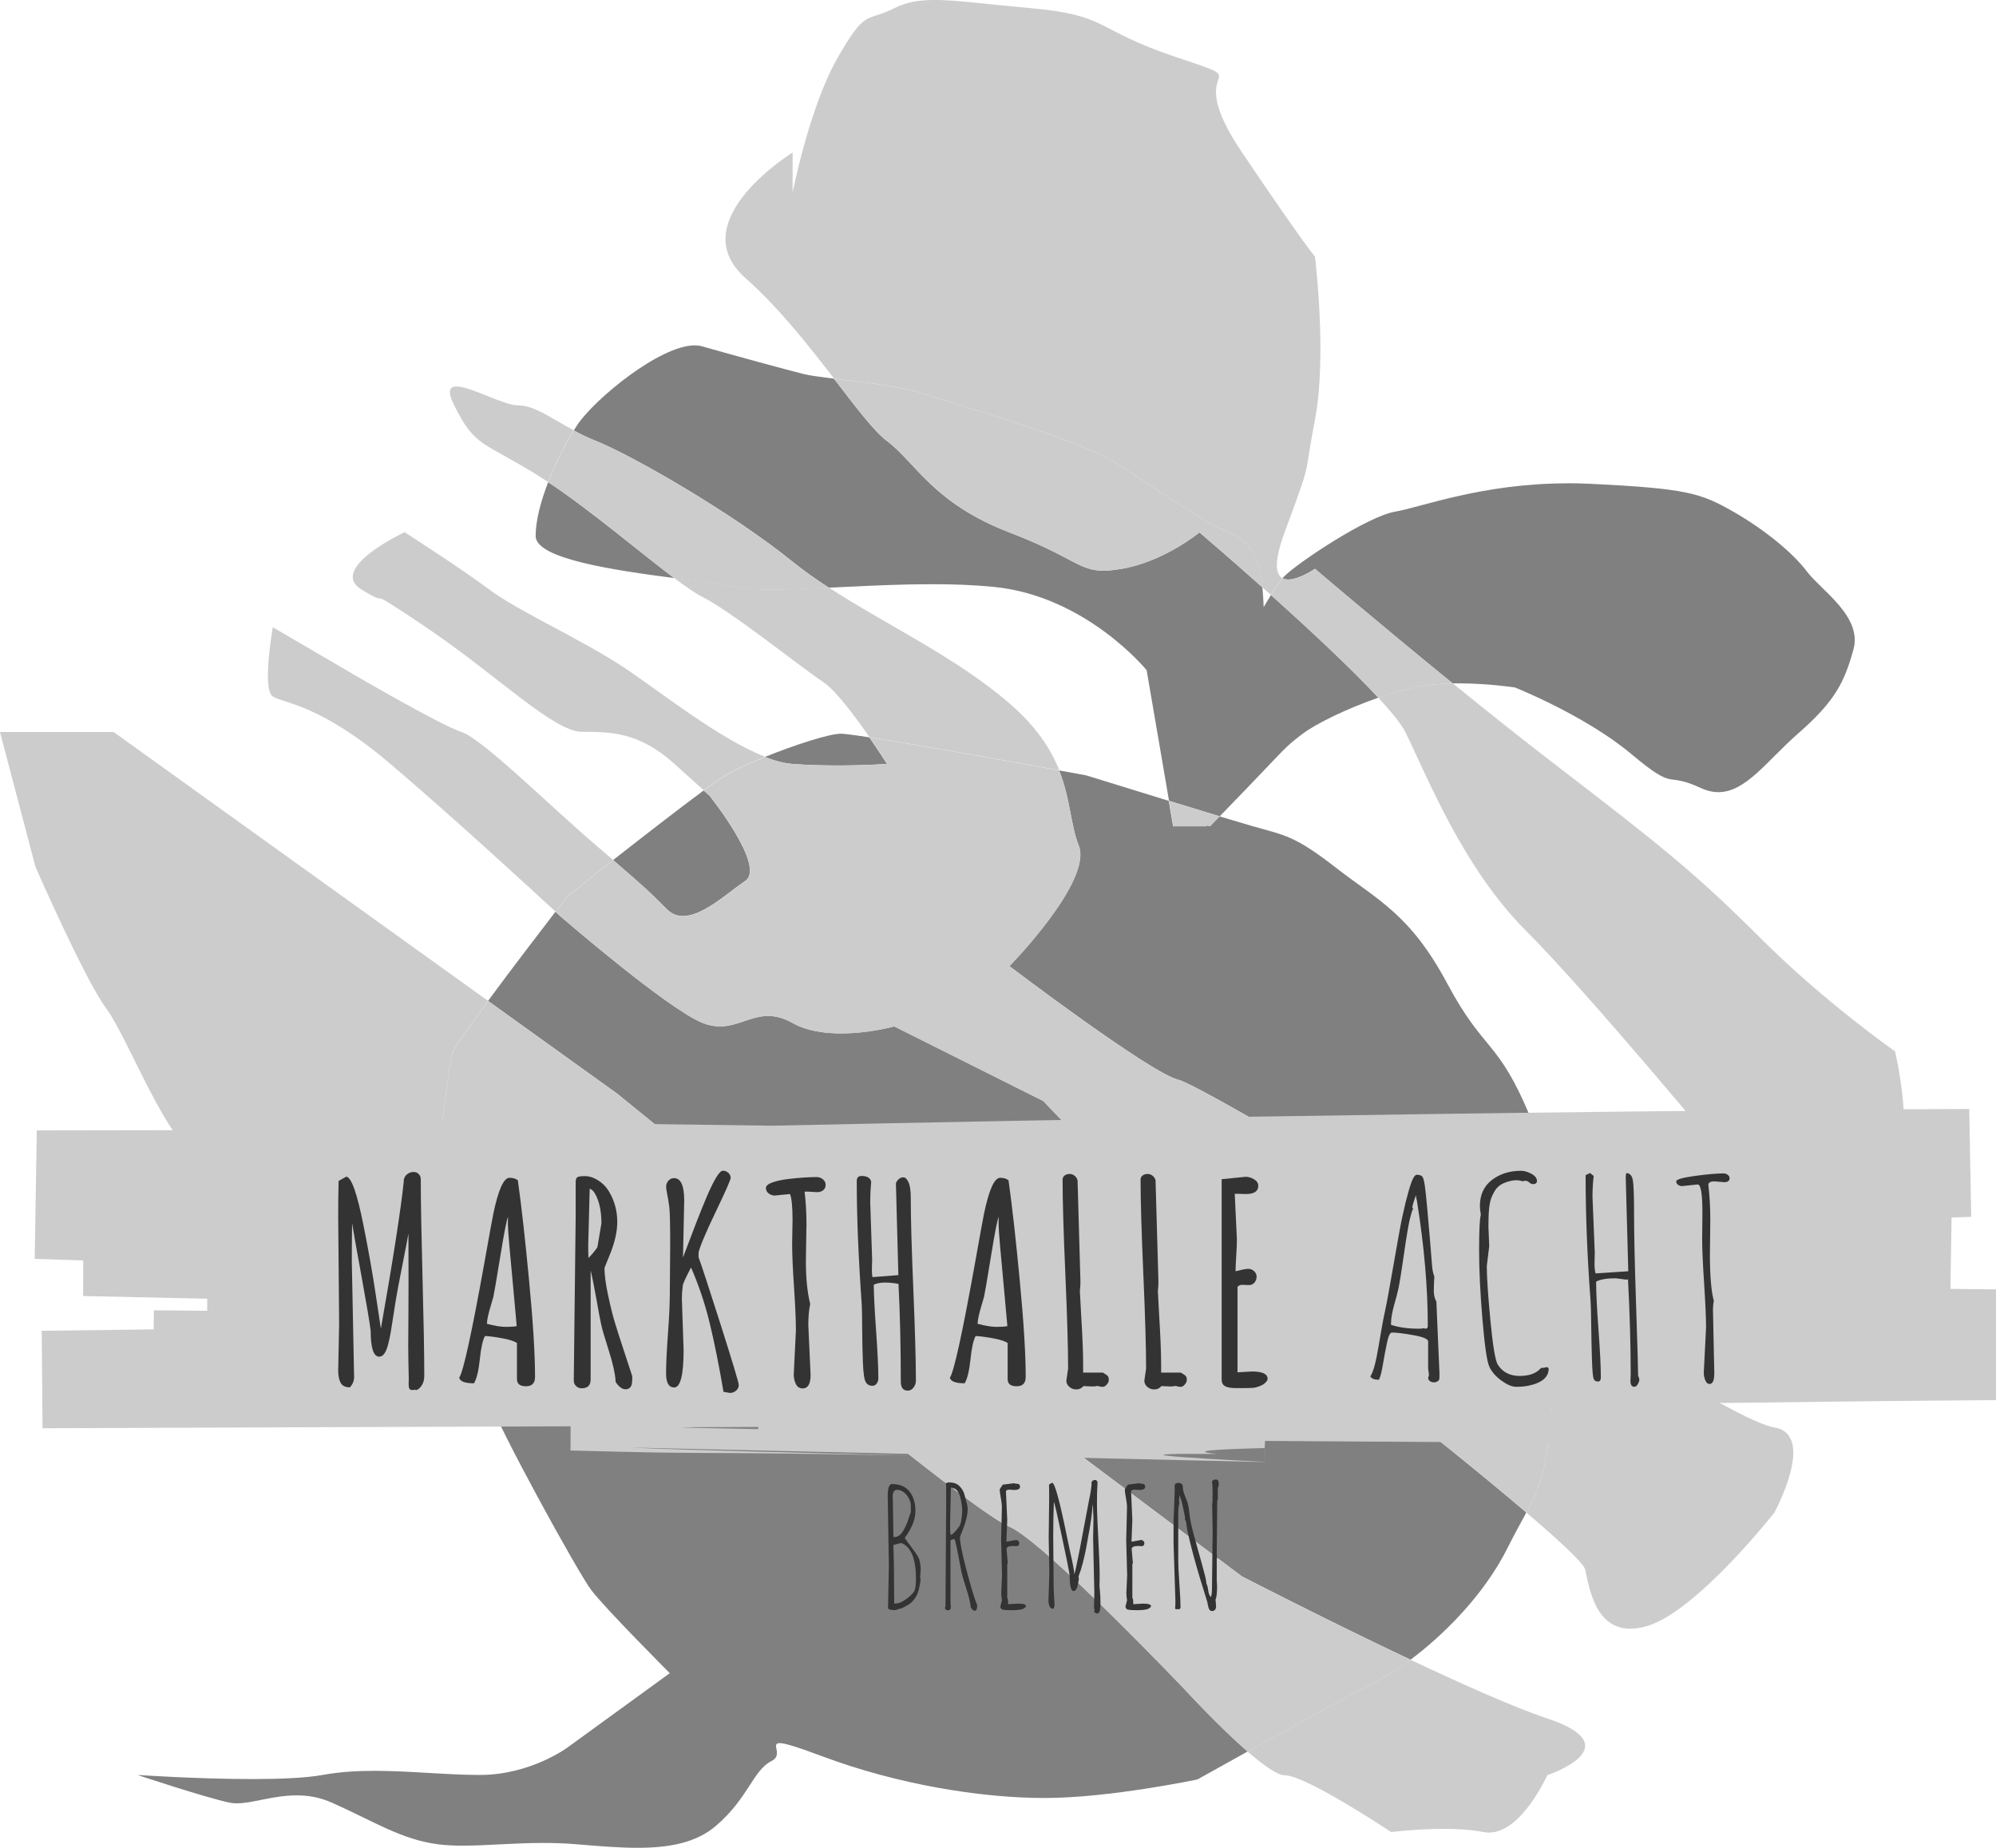 <svg viewBox="0 0 296.1 274.17" data-name="LOGO" id="a" xmlns="http://www.w3.org/2000/svg">
  <g>
    <path style="fill: #808080;" d="m65.63,188.91c2.34,6.2,6.04,16.07,6.96,18.83,1.37,4.12,13.04,25.4,15.1,28.15,2.06,2.74,11.67,12.36,11.67,12.36l-15.11,10.98s-5.49,4.12-13.05,4.12c-5.03,0-10.37-.61-15.61-.61-2.62,0-5.21.15-7.73.61-2.52.46-6.41.61-10.48.61-8.14,0-16.99-.61-16.99-.61,0,0,10.3,3.43,13.73,4.12.33.07.67.09,1.03.09,1.16,0,2.51-.29,3.99-.59,1.49-.29,3.11-.59,4.84-.59s3.43.27,5.25,1.08c6.18,2.74,10.3,5.49,15.79,6.18,1.16.15,2.39.2,3.67.2,1.75,0,3.62-.1,5.6-.2,1.98-.1,4.08-.2,6.29-.2,1.62,0,3.3.05,5.04.2,3.11.26,6.13.52,8.94.52,4.62,0,8.67-.7,11.66-3.27,4.81-4.12,5.49-8.24,8.24-9.61,1.78-.89-.19-2.65,1.2-2.65.75,0,2.5.52,6.35,1.96,10.98,4.12,23.35,6.18,32.96,6.18s22.66-2.75,22.66-2.75c0,0,3.2-1.79,7.45-4.15-4.31-3.74-9.26-9.14-9.26-9.14,0,0-21.06-22.11-26.07-24.22-5.01-2.11-32.89-25.27-32.89-25.27,0,0-13.69-7.37-16.85-7.37s-18.95,3.16-24.22,3.16-8.42-7.37-8.42-7.37l-1.75-.78m16.79-53.62c-2.37,3.09-6.6,8.61-10.01,13.24l19.19,13.79,33.69,27.38,58.96,44.22s12.49,6.45,25.01,12.36c4.65-3.47,10.83-9.45,14.38-16.56,1.1-2.2,2.02-3.83,2.8-5.28-12.94-11.04-36.43-29.28-43.24-34.17-9.48-6.8-28.43-26.89-28.43-26.89l-22.11-11.07s-3.72,1.04-7.87,1.04c-2.48,0-5.12-.37-7.22-1.55-1.36-.77-2.54-1.04-3.61-1.04-1.29,0-2.43.39-3.58.78-1.14.39-2.29.77-3.59.77-.79,0-1.63-.14-2.55-.51-5.26-2.11-21.06-15.79-21.06-15.79,0,0-.27-.25-.76-.7m21.98-18c-3.58,2.64-9.09,6.92-13.44,10.33,4.9,4.21,5.26,4.57,8.01,7.31.7.7,1.5.99,2.36.99,3.02,0,6.76-3.56,9.22-5.2,3.16-2.11-5.27-12.63-5.27-12.63t-.89-.8m52.73-2.99c1.7,4.29,1.69,8.08,2.91,11.15,2.11,5.26-10.28,17.9-10.28,17.9,0,0,20.81,15.79,25.02,16.85,4.21,1.05,51.59,30.05,51.59,30.05,0,0,1.7,1.14,4.39,2.9.53-14.75.53-17.07-3.68-27.3-4.81-11.67-6.86-9.61-12.36-19.91-5.49-10.3-10.3-12.36-16.48-17.16-6.18-4.81-7.55-4.81-12.36-6.18-1.05-.3-2.82-.83-4.95-1.47q-1.42,1.47-1.42,1.47l-.43-.13-.07.13h-4.96l-.65-3.77c-6.22-1.91-12.25-3.78-12.25-3.78,0,0-1.56-.29-4.04-.74m-32.35-5.44c-1.76,0-6.91,1.69-11.28,3.45,1.47.57,2.84.94,4.08,1.03,2.34.18,4.68.23,6.76.23,4.16,0,7.28-.23,7.28-.23,0,0-1.11-1.75-2.62-3.94-2.17-.34-3.71-.54-4.21-.54"></path>
    <path style="fill: #808080;" d="m232.59,71.71c-12.73,0-21.8,3.56-25.61,4.2-4.12.69-14.42,7.55-16.48,9.61-.08.08-.16.17-.25.27.25.14.54.19.86.19,1.66,0,3.96-1.59,3.96-1.59,0,0,9.41,8.04,20.43,17,.29,0,.57,0,.86,0,4.45,0,8.37.61,8.37.61,0,0,10.39,4.12,17.26,9.87,6.87,5.75,4.81,2.49,10.3,5.04.93.43,1.8.62,2.63.62,4.08,0,7.23-4.68,11.79-8.67,5.49-4.81,6.87-7.55,8.24-12.48,1.37-4.93-4.81-8.8-6.87-11.55-2.06-2.74-6.18-6.18-10.98-8.93-4.81-2.74-6.87-3.43-21.28-4.12-1.1-.05-2.18-.08-3.23-.08m-151.27-.16c-1.1,2.84-1.86,5.72-1.86,7.99,0,3.38,11.55,5.06,20.55,6.24-5.07-3.81-12.53-10.16-18.69-14.23m21.76-20.3c-5.21,0-14.89,7.99-17.44,11.81-.17.26-.35.53-.52.82,1.02.55,2.12,1.09,3.33,1.57,5.26,2.11,20.01,10.53,29.13,17.9,1.67,1.35,3.48,2.62,5.38,3.86.79-.04,1.6-.08,2.42-.12,4.12-.2,8.55-.4,12.88-.4,3.17,0,6.28.11,9.18.4,13.73,1.37,22.66,12.36,22.66,12.36l3.32,19.38c2.62.8,5.27,1.62,7.52,2.3.81-.84,2.08-2.15,4.07-4.21,5.49-5.69,5.49-5.98,8.24-8.05,2-1.49,6.52-3.72,11.22-5.34-4.11-4.44-10.47-10.34-15.93-15.24-.34.55-.7,1.15-1.08,1.8-.04-1.03-.1-2.02-.19-2.93-5.22-4.66-9.34-8.16-9.34-8.16,0,0-5.27,4.35-11.58,5.41-1.08.18-1.94.27-2.69.27-3.63,0-4.51-2.06-13.91-5.67-11.33-4.35-13.94-10.39-18.15-13.55-1.97-1.48-4.64-5.04-7.89-9.27-1.95-.24-3.57-.46-4.44-.67-2.75-.69-10.3-2.75-15.1-4.12-.34-.1-.71-.14-1.1-.14"></path>
    <path style="fill: #cccccc;" d="m173.42,118.83l.65,3.77h4.96l.07-.13.43.13s0,0,1.42-1.47c-2.25-.68-4.91-1.49-7.52-2.3"></path>
    <path style="fill: #cccccc;" d="m209.27,246.27c-1.64,1.22-3.08,2.13-4.15,2.67-2.59,1.3-12.81,6.95-20.02,10.96,2.28,1.98,4.39,3.5,5.48,3.5,3.16,0,15.79,8.42,15.79,8.42,0,0,3.74-.47,7.8-.47,2.03,0,4.13.12,5.89.47.28.06.55.08.82.08,4.87,0,8.65-8.51,8.65-8.51,0,0,12.64-4.21,0-8.42-4.82-1.61-12.55-5.05-20.27-8.7M16.84,108.61H0l5.26,20s7.37,16.85,10.53,21.06c3.16,4.21,9.48,21.06,13.69,21.58,4.21.53,28.43,14.22,28.43,14.22l7.73,3.43c-1.15-3.04-1.97-5.2-1.97-5.2,0,0,2.75-25.41,3.43-27.47.24-.74,2.5-3.92,5.31-7.72l-55.57-39.91"></path>
    <path style="fill: #cccccc;" d="m72.41,148.53c-2.8,3.79-5.06,6.98-5.31,7.72-.69,2.06-3.43,27.47-3.43,27.47,0,0,.82,2.16,1.97,5.2l1.75.78s3.16,7.37,8.42,7.37,21.06-3.16,24.22-3.16,16.85,7.37,16.85,7.37c0,0,27.88,23.16,32.89,25.27,5.01,2.11,26.07,24.22,26.07,24.22,0,0,4.95,5.4,9.26,9.14,7.21-4.01,17.42-9.66,20.02-10.96,1.07-.54,2.52-1.45,4.15-2.67-12.52-5.91-25.01-12.36-25.01-12.36l-58.96-44.22-33.69-27.38-19.19-13.79"></path>
    <path style="fill: #cccccc;" d="m230.76,193.16c-.08,2.08-.16,4.4-.24,7.03-.53,16.41-1.47,19.35-4.07,24.24,5.06,4.32,8.51,7.54,8.7,8.43.62,2.77,1.51,8.79,6.7,8.79.72,0,1.53-.12,2.42-.37,7.37-2.11,18.95-16.85,18.95-16.85,0,0,6.32-11.58,0-12.64-4.83-.8-23.78-12.95-32.47-18.64M40.47,93.08s-1.64,9.21,0,10.26c1.64,1.05,6.91,1.05,17.44,10,9.11,7.74,21.38,19.03,24.52,21.94,1.13-1.47,1.84-2.39,1.84-2.39,0,0,2.91-2.31,6.7-5.28-.73-.63-1.56-1.34-2.52-2.16-7.37-6.32-16.85-15.79-20.01-16.85-3.16-1.05-15.79-8.42-15.79-8.42l-12.17-7.11m59.54-7.31c1.74,1.31,3.2,2.32,4.23,2.83,4.21,2.11,14.74,10.53,17.9,12.63,1.84,1.22,4.74,5.12,6.85,8.17,7.15,1.11,21.22,3.64,28.14,4.9-1.22-3.07-3.31-6.4-7.37-9.91-7.95-6.88-18.31-11.66-26.81-17.2-3.18.15-6.1.28-8.55.28-2.25,0-4.11-.11-5.41-.4-1.83-.41-5.18-.82-8.98-1.31m-40-6.79s-11.58,5.41-6.32,8.56c5.26,3.16-1.05-1.57,9.48,5.53,10.53,7.11,18.95,15.53,23.16,15.53s8.42,0,13.69,4.74c2.36,2.12,3.66,3.29,4.38,3.94,1.46-1.08,2.59-1.88,3.21-2.25,1.23-.74,3.44-1.74,5.88-2.73-6.86-2.67-15.63-9.71-20.84-13.18-6.32-4.21-15.79-8.42-20.01-11.58-4.21-3.16-12.64-8.56-12.64-8.56m7.72-21.62c-1.05,0-1.4.7-.35,2.81,3.16,6.32,4.21,5.26,12.63,10.53.43.27.86.55,1.3.84,1.08-2.8,2.48-5.57,3.79-7.68-3.39-1.82-5.82-3.69-8.25-3.69-2.11,0-7.02-2.81-9.13-2.81"></path>
    <path style="fill: #cccccc;" d="m128.99,109.41c1.52,2.19,2.62,3.94,2.62,3.94,0,0-3.12.23-7.28.23-2.08,0-4.42-.06-6.76-.23-1.24-.09-2.61-.46-4.08-1.03-2.45.98-4.65,1.99-5.88,2.73-.61.37-1.75,1.17-3.21,2.25q.89.8.89.8s8.42,10.53,5.27,12.63c-2.46,1.64-6.2,5.2-9.22,5.2-.86,0-1.66-.29-2.36-.99-2.75-2.75-3.11-3.1-8.01-7.31-3.79,2.97-6.7,5.28-6.7,5.28,0,0-.71.92-1.84,2.39.49.45.76.7.76.7,0,0,15.79,13.69,21.06,15.79.93.37,1.77.51,2.55.51,1.3,0,2.44-.39,3.59-.77,1.15-.39,2.29-.78,3.58-.78,1.08,0,2.25.27,3.61,1.04,2.1,1.18,4.74,1.55,7.22,1.55,4.16,0,7.87-1.04,7.87-1.04l22.11,11.07s18.95,20.09,28.43,26.89c6.81,4.89,30.3,23.13,43.24,34.17,2.61-4.89,3.54-7.83,4.07-24.24.09-2.63.17-4.95.24-7.03-2.68-1.76-4.39-2.9-4.39-2.9,0,0-47.38-29-51.59-30.05-4.21-1.05-25.02-16.85-25.02-16.85,0,0,12.39-12.64,10.28-17.9-1.23-3.07-1.21-6.86-2.91-11.15-6.92-1.26-20.99-3.79-28.14-4.9"></path>
    <path style="fill: #cccccc;" d="m85.11,63.87c-1.31,2.11-2.71,4.87-3.79,7.68,6.16,4.07,13.62,10.42,18.69,14.23,3.8.5,7.14.9,8.98,1.31,1.31.29,3.16.4,5.41.4,2.46,0,5.38-.13,8.55-.28-1.9-1.24-3.71-2.52-5.38-3.86-9.12-7.37-23.87-15.79-29.13-17.9-1.21-.49-2.31-1.03-3.33-1.57"></path>
    <path style="fill: #cccccc;" d="m215.51,101.4c-1.96.04-3.98.2-5.78.6-1.69.38-3.49.91-5.26,1.52,1.96,2.12,3.41,3.91,4,5.09,3.16,6.32,8.42,20,17.9,29.48,9.48,9.48,29.48,33.69,29.48,33.69,0,0,2.46,5.27,10.18,5.8,5.07.34,8.63,4.1,11.37,4.1,1.43,0,2.64-1.02,3.72-4.1,3.16-8.96,0-21.59,0-21.59,0,0-10.53-7.37-20.01-16.85-9.48-9.48-14.74-13.69-30.53-25.8-4.88-3.75-10.14-7.94-15.08-11.96M138.58,0c-2.35,0-4.13.33-5.91,1.22-4.21,2.11-4.21,0-8.42,7.37-4.21,7.37-6.67,20.01-6.67,20.01v-5.97s-16.49,10.18-7.02,18.6c5.04,4.48,9.48,10.15,13.17,14.95,4.21.52,9.91,1.13,12.72,2.07,4.12,1.38,23.34,6.87,28.84,10.3,5.49,3.43,12.36,8.24,15.1,9.61,2.75,1.37,6.18,1.72,6.87,8.76,0,.08.01.15.02.23.41.37.84.75,1.26,1.13.67-1.09,1.27-1.96,1.71-2.49-1-.54-1.32-2.35.32-6.8,4.21-11.44,2.68-7.23,4.5-16.71,1.82-9.48,0-24.22,0-24.22,0,0-1.34-1.4-10.82-15.44-9.48-14.04,3.16-9.83-9.48-14.04-12.63-4.21-10.09-6.32-21.89-7.37-6.81-.61-11.1-1.22-14.31-1.22"></path>
    <path style="fill: #cccccc;" d="m195.08,84.4s-2.3,1.59-3.96,1.59c-.32,0-.61-.06-.86-.19-.44.53-1.04,1.4-1.71,2.49,5.46,4.9,11.82,10.8,15.93,15.24,1.77-.61,3.57-1.14,5.26-1.52,1.8-.4,3.82-.57,5.78-.6-11.02-8.96-20.43-17-20.43-17m-71.35-28.22c3.25,4.23,5.91,7.79,7.89,9.27,4.21,3.16,6.82,9.19,18.15,13.55,9.4,3.61,10.28,5.67,13.91,5.67.75,0,1.61-.09,2.69-.27,6.32-1.05,11.58-5.41,11.58-5.41,0,0,4.11,3.5,9.34,8.16,0-.08-.01-.15-.02-.23-.69-7.04-4.12-7.39-6.87-8.76-2.74-1.38-9.61-6.18-15.1-9.61-5.49-3.43-24.72-8.93-28.84-10.3-2.82-.94-8.52-1.56-12.72-2.07"></path>
  </g>
  <g>
    <path style="fill: #cccccc;" d="m255.7,208.16c13.53-.18,27.01-.33,40.4-.42v-16.43c-2.26-.03-4.5-.05-6.76-.08l.17-10.58c.97-.04,1.94-.07,2.91-.11l-.29-16c-35.36.12-70.96.59-106.71,1.15-23.59.38-47.24.82-70.91,1.33-20.17-.27-40.5-.54-61.14-.82v1.44c-15.96.03-31.93.06-47.91.08l-.31,19.06c2.4.08,4.8.15,7.2.23l-.02,5.28c6.15.14,12.27.27,18.41.41v1.78c-2.64-.02-5.27-.05-7.91-.07l-.04,2.83c-5.53.07-11.06.14-16.6.21l.12,14.46c26.05-.1,52.19-.19,78.34-.29l-.02,3.59c24.03.65,12.69.08,50.65.74-15.24-.38-34.3-.81-41.83-1.18l94.11,2.15.15-3.13c22.67.15,45.33.3,68,.44v-4.48c-4.14-.01-8.3-.02-12.47-.03v.19s-.01,0-.01,0v-.19s-.02,0-.04,0v.19s-.01,0-.01,0v-.19c-1.64,0-3.28,0-4.92-.01l-16.92-.7v-.33c7.31-.13,14.6-.26,21.87-.37l-.03,1.4h.01l.03-1.4s.03,0,.04,0l-.03,1.4h.01l.03-1.4c3-.05,5.98-.08,8.98-.12.85,0,1.72-.01,2.57-.02v-.02c.3,0,.59,0,.89-.01v1.6s.01,0,.02,0v-1.6Zm-152.7,3.59c3.15-.01,6.31-.02,9.48-.03v.32c-3.85-.08-7.71-.15-11.5-.23.67-.02,1.34-.04,2.02-.06Zm84.55,5.15c-12.7-.66-22.53-1.29-7.01-1.18-4.37-.43-.28-.69,7.06-.87l.05-1.06s.03,0,.05,0l-.15,3.11Zm55.62-6.66l-.02,1.19h-.01s.02-1.19.02-1.19c0,0,0,0,.01,0Zm-9.37-.53c-4.15-.01-8.31-.02-12.48-.03v-.62c4.08.21,8.33.43,12.48.65Z"></path>
    <g>
      <g>
        <g>
          <path style="fill: #333333;" d="m213.08,193.07l.46,10.71v.44c0,.32-.04.52-.12.6-.21.19-.45.28-.7.28s-.46-.07-.62-.2c-.16-.13-.24-.3-.24-.5.08-.16.12-.32.12-.48l-.12-.82v-4.07c0-.36-.72-.67-2.17-.93-1.44-.26-2.51-.39-3.21-.39-.27,0-.51.5-.72,1.5s-.42,2.09-.62,3.28c-.2,1.19-.4,1.93-.6,2.23-.64,0-1.06-.17-1.26-.5.43-.61.84-2.11,1.23-4.49.39-2.38.71-4.11.95-5.19s.67-3.41,1.29-7.01c.62-3.6,1.04-5.9,1.26-6.91.22-1.01.39-1.76.51-2.24s.27-1.05.46-1.71c.44-1.58.84-2.37,1.18-2.37.43,0,.71.1.85.29.14.19.26.65.36,1.36.1.72.2,1.62.3,2.73.1,1.1.19,2.12.27,3.04.25,2.89.41,4.79.47,5.7.06.91.18,1.56.37,1.97-.05.83-.08,1.54-.08,2.14s.12,1.11.36,1.55Zm-6.74,3.49c1.15.39,2.53.58,4.15.58.33,0,.58-.03.74-.08l.2.08c.25,0,.38-.13.38-.38,0-5.72-.54-11.9-1.6-18.51-.01-.08-.04-.23-.09-.44s-.07-.38-.07-.5c-.33.95-.51,1.55-.54,1.81l.12.24c-.09.09-.25.57-.46,1.41s-.51,2.6-.89,5.26c-.38,2.65-.66,4.36-.82,5.11-.17.76-.34,1.44-.53,2.06-.39,1.36-.58,2.41-.58,3.13v.24Z"></path>
          <path style="fill: #333333;" d="m220.92,184.88l-.36,2.97c0,1.62.18,4.32.54,8.1.36,3.78.73,5.96,1.1,6.54.72,1.11,1.8,1.66,3.24,1.66s2.49-.39,3.16-1.18c.25,0,.57-.05.94-.14l.2.22c0,1.31-1.04,2.17-3.13,2.57-.5.09-1.05.14-1.68.14s-1.35-.31-2.2-.92c-.84-.61-1.44-1.3-1.79-2.05-.35-.75-.69-3.08-1.02-6.98-.33-3.9-.5-7.34-.5-10.31s.09-4.72.26-5.26c-.09-.47-.14-.91-.14-1.32,0-1.64.59-2.93,1.77-3.84s2.62-1.37,4.33-1.37c.47,0,.98.15,1.53.44s.83.66.83,1.08c0,.31-.21.46-.64.46-.12,0-.29-.08-.5-.25-.21-.17-.39-.25-.53-.25s-.29.03-.45.08c-.32-.11-.65-.16-.98-.16s-.74.07-1.21.21c-.47.14-.87.32-1.18.54-.31.22-.58.52-.8.89-.22.37-.39.73-.51,1.07-.12.34-.21.78-.28,1.31-.08.76-.12,1.71-.12,2.83l.12,2.91Z"></path>
          <path style="fill: #333333;" d="m241.55,188.55l-.38-13.94c0-.11.03-.29.08-.56.52,0,.85.36.98,1.08.12.63.18,2.38.18,5.26s.1,7.31.3,13.29c.2,5.98.3,9.46.3,10.44.12.24.18.45.18.61s-.08.38-.23.64c-.15.26-.32.39-.51.39-.39,0-.58-.3-.58-.9l.04-.94c0-4.21-.13-8.91-.4-14.1l-.26.04-1.56-.2c-1.36,0-2.33.17-2.91.5,0,1.59.12,3.96.35,7.1.23,3.14.35,5.51.35,7.1,0,.41-.14.62-.42.62-.35,0-.57-.16-.67-.47-.1-.31-.18-1.26-.23-2.83-.05-1.57-.09-3.27-.11-5.09-.02-1.82-.05-2.98-.09-3.49-.5-6.69-.74-12.93-.74-18.74l.66-.32.54.44c-.12,1.02-.18,2.03-.18,3.05l.34,8.35-.04,1.62c0,.55.05,1.03.16,1.44l4.81-.32.04-.08Z"></path>
          <path style="fill: #333333;" d="m254.11,194.17l.2,9.57c0,1.07-.23,1.6-.7,1.6-.28,0-.5-.19-.64-.57-.15-.38-.22-.74-.22-1.07l.34-6.74c0-1.44-.1-3.63-.29-6.55-.19-2.92-.29-5.12-.29-6.59l.04-3.85c0-2.82-.23-4.23-.7-4.23l-2.33.24c-.2,0-.4-.06-.58-.19-.19-.13-.28-.3-.28-.51,0-.28.91-.55,2.73-.8,1.82-.25,3.26-.38,4.33-.38.2,0,.39.07.58.21.19.14.28.3.28.49,0,.4-.26.6-.78.6l-1.52-.12c-.47,0-.76.14-.86.42.2,1.73.3,3.5.3,5.34l-.06,4.98c0,3.24.19,5.56.58,6.98-.08.4-.12.8-.12,1.18Z"></path>
        </g>
        <g>
          <path style="fill: #333333;" d="m56.49,197.21c1.85-10.5,2.98-17.81,3.41-21.92v-.24c.07-.36.24-.64.53-.85s.57-.31.86-.31.5.05.65.16c.32.23.48.52.48.88,0,3.25.09,8.12.26,14.6.17,6.49.26,11.35.26,14.6,0,.82-.27,1.46-.82,1.93-.29.2-.47.24-.54.12-.55.15-.86.03-.92-.34-.03-.16-.04-.36-.04-.6l.02-.66c-.05-2.09-.08-3.72-.08-4.89s.01-2.8.03-4.87c.02-2.07.02-6,0-11.79-.15.86-.46,2.47-.93,4.84-.47,2.37-.8,4.1-.97,5.18-.17,1.08-.31,1.98-.42,2.7-.11.72-.21,1.37-.31,1.94-.1.57-.22,1.15-.37,1.73-.31,1.24-.75,1.87-1.32,1.87-.86,0-1.28-1.28-1.28-3.83-.16-1.31-.6-3.93-1.32-7.87-.72-3.94-1.2-6.64-1.44-8.11-.03,2.54-.04,4.45-.04,5.72l.34,17.09c0,.59-.21,1.1-.62,1.55-.68,0-1.14-.23-1.38-.68-.24-.45-.36-1.07-.36-1.85l.14-6.86-.14-15.91c0-1.78.02-3.55.06-5.32l1.14-.64c.76.08,1.61,2.49,2.55,7.22.75,3.74,1.36,7.19,1.83,10.35.47,3.16.73,4.85.77,5.09Z"></path>
          <path style="fill: #333333;" d="m76.81,175.04c.54,3.84,1.1,8.83,1.68,14.98.59,6.15.88,10.91.88,14.28,0,.92-.45,1.38-1.34,1.38s-1.34-.35-1.34-1.06v-5.36c-.39-.27-1.08-.49-2.08-.68-1-.19-1.88-.31-2.66-.36-.33.56-.59,1.71-.77,3.44-.18,1.73-.47,2.93-.87,3.58-1.32,0-2.05-.27-2.19-.82.61-.9,1.86-6.61,3.75-17.13.74-4.16,1.18-6.57,1.32-7.24.74-3.53,1.53-5.3,2.39-5.3.51,0,.92.12,1.22.36v-.08Zm-.16,21.7c-.04-.49-.17-1.97-.4-4.43-.6-6.29-.9-9.8-.9-10.54s0-1.15.02-1.21c-.16.19-.55,2.13-1.15,5.82s-.95,5.7-1.03,6.02-.21.76-.38,1.32c-.36,1.16-.55,2.06-.58,2.69,1.14.31,2.08.46,2.83.46s1.28-.04,1.6-.12Z"></path>
          <path style="fill: #333333;" d="m93.78,204.79c0,.9-.33,1.34-.98,1.34-.51,0-1-.37-1.48-1.1v-.14c-.07-1.1-.4-2.6-1.01-4.51s-.99-3.2-1.13-3.87c-.15-.67-.38-1.93-.71-3.78-.33-1.85-.61-3.27-.85-4.24v16.19c0,.87-.45,1.3-1.34,1.3-.32,0-.59-.11-.82-.33-.23-.22-.34-.49-.34-.81v-.32l.28-24.09v-5.05c0-.32.07-.55.2-.68s.52-.2,1.16-.2,1.3.21,1.97.63c.67.42,1.2.97,1.6,1.63.83,1.38,1.24,2.9,1.24,4.55,0,1.34-.33,2.87-1,4.59-.08.19-.24.58-.48,1.18s-.38.96-.42,1.06c.01,1.07.19,2.4.53,4,.34,1.6.66,2.89.95,3.87.29.98.78,2.52,1.47,4.6.69,2.09,1.08,3.28,1.17,3.57v.6Zm-6.3-28.42l-.22,8.38c0,.84.01,1.47.04,1.89.45-.44.9-.97,1.32-1.58l.6-3.55c0-1.42-.19-2.61-.56-3.57s-.77-1.48-1.18-1.56Z"></path>
          <path style="fill: #333333;" d="m99.36,192.47l.06-7.8c0-2.98-.04-4.83-.13-5.56-.09-.72-.19-1.34-.3-1.86s-.17-.92-.17-1.22.11-.58.33-.84c.22-.26.5-.39.83-.39,1.02,0,1.52,1.11,1.52,3.33,0,.01-.06,2.83-.18,8.45.09-.24.35-.91.76-2.01.41-1.1.84-2.21,1.28-3.35.44-1.14.91-2.29,1.4-3.47,1.15-2.7,1.97-4.05,2.47-4.05.31,0,.58.1.81.31s.35.45.35.74-.75,2-2.25,5.12c-1.5,3.13-2.33,5.12-2.51,5.96v.72c.4,1.06,1.49,4.39,3.28,10,1.78,5.61,2.68,8.59,2.68,8.93s-.13.63-.4.85c-.27.23-.57.34-.9.34l-.96-.16c-.67-3.92-1.35-7.32-2.05-10.2-.7-2.88-1.62-5.63-2.77-8.25-.76,1.46-1.17,2.34-1.22,2.65-.09.71-.14,1.36-.14,1.97l.26,7.62c0,3.7-.47,5.56-1.4,5.56-.8,0-1.2-.69-1.2-2.08s.09-3.31.27-5.77c.18-2.46.27-4.31.27-5.54Z"></path>
          <path style="fill: #333333;" d="m119.63,181.86l-.08,5.3c0,2.5.21,4.6.64,6.3v.02c-.19.87-.28,1.91-.28,3.13l.34,7.38c0,1.34-.39,2.01-1.18,2.01-.45,0-.79-.21-1-.64-.21-.43-.32-.9-.32-1.42l.32-6.56c0-1.42-.09-3.55-.28-6.4-.19-2.85-.28-4.98-.28-6.4l.06-3.59c0-1.97-.13-3.24-.38-3.83l-2.23.22c-.35,0-.66-.1-.93-.31-.27-.21-.41-.47-.41-.8s.33-.61.98-.84,1.46-.4,2.41-.51c1.64-.19,3.03-.28,4.15-.28.33,0,.64.11.91.33.27.22.41.5.41.83s-.12.6-.36.79-.54.29-.88.29l-1.46-.08c-.19,0-.33,0-.42.02.19,1.58.28,3.26.28,5.05Z"></path>
          <path style="fill: #333333;" d="m133.27,189.18l-.36-13.48c-.01-.2.09-.42.32-.66s.48-.36.77-.36.55.24.77.72c.23.48.34,1.27.34,2.37,0,3.01.13,7.53.38,13.55.25,6.02.38,10.53.38,13.53,0,.36-.11.7-.34,1.01-.23.31-.52.47-.86.47-.7,0-1.04-.45-1.04-1.36,0-5.11-.11-9.94-.34-14.48-.74-.13-1.41-.2-2.03-.2s-1.16.11-1.64.32c.01,1.5.13,3.79.35,6.89.22,3.1.33,5.44.33,7.03,0,.27-.08.52-.24.74-.16.23-.37.34-.64.34-.44,0-.77-.18-.99-.55-.22-.37-.36-1.34-.42-2.91-.06-1.57-.1-3.29-.11-5.17-.01-1.87-.03-2.99-.06-3.35-.5-7.11-.74-13.19-.74-18.21v-.3c.04-.43.27-.64.7-.64.84,0,1.32.29,1.44.86-.09.98-.14,2.01-.14,3.09l.28,8.45-.04,1.55c0,.39.03.74.08,1.06l3.85-.3Z"></path>
          <path style="fill: #333333;" d="m149.6,175.04c.54,3.84,1.1,8.83,1.68,14.98.59,6.15.88,10.91.88,14.28,0,.92-.45,1.38-1.34,1.38s-1.34-.35-1.34-1.06v-5.36c-.39-.27-1.08-.49-2.08-.68-1-.19-1.88-.31-2.66-.36-.33.56-.59,1.71-.77,3.44-.18,1.73-.47,2.93-.87,3.58-1.32,0-2.05-.27-2.19-.82.61-.9,1.86-6.61,3.75-17.13.74-4.16,1.18-6.57,1.32-7.24.74-3.53,1.53-5.3,2.39-5.3.51,0,.92.12,1.22.36v-.08Zm-.16,21.7c-.04-.49-.17-1.97-.4-4.43-.6-6.29-.9-9.8-.9-10.54s0-1.15.02-1.21c-.16.19-.55,2.13-1.15,5.82s-.95,5.7-1.03,6.02-.21.76-.38,1.32c-.36,1.16-.55,2.06-.58,2.69,1.14.31,2.08.46,2.83.46s1.28-.04,1.6-.12Z"></path>
          <path style="fill: #333333;" d="m159.86,175.38l.42,14.78c0,.48-.03.92-.08,1.3v.18c.04.79.1,1.91.18,3.37.2,3.25.3,5.7.3,7.34v1.3h2.93c.45.27.72.46.78.58s.1.29.1.51-.1.45-.3.68c-.2.23-.41.35-.62.35s-.46-.05-.74-.14c-.23.05-.49.08-.78.08l-1.32-.06c-.28.33-.63.5-1.05.5s-.77-.13-1.06-.39c-.29-.26-.43-.56-.43-.91l.26-1.81c0-3.12-.14-7.79-.41-14.01-.27-6.22-.41-10.9-.41-14.01,0-.25.1-.46.3-.61s.45-.23.75-.23.58.11.82.34c.25.23.37.51.37.84Z"></path>
          <path style="fill: #333333;" d="m171.43,175.38l.42,14.78c0,.48-.03.92-.08,1.3v.18c.04.79.1,1.91.18,3.37.2,3.25.3,5.7.3,7.34v1.3h2.93c.45.27.72.46.78.58s.1.29.1.51-.1.45-.3.68c-.2.23-.41.35-.62.35s-.46-.05-.74-.14c-.23.05-.49.08-.78.08l-1.32-.06c-.28.33-.63.5-1.05.5s-.77-.13-1.06-.39c-.29-.26-.43-.56-.43-.91l.26-1.81c0-3.12-.14-7.79-.41-14.01-.27-6.22-.41-10.9-.41-14.01,0-.25.1-.46.3-.61s.45-.23.75-.23.58.11.82.34c.25.23.37.51.37.84Z"></path>
          <path style="fill: #333333;" d="m185.32,190.67l-1.02-.04c-.32,0-.56.1-.72.3v12.68c1.4-.08,2.13-.12,2.17-.12,1.52,0,2.29.36,2.29,1.08v.14c-.19.37-.5.66-.95.86-.45.2-.84.31-1.17.34-.33.03-.78.04-1.32.04h-1.28c-1.04,0-1.68-.2-1.93-.6-.11-.19-.16-.43-.16-.74v-29.65l3.55-.36c.41,0,.83.12,1.25.37.42.25.63.57.63.97,0,.82-.62,1.22-1.87,1.22l-1.18-.04c-.2,0-.35,0-.44.02l.32,6.78c0,.55-.03,1.35-.1,2.4-.07,1.05-.1,1.82-.1,2.3.15-.03.35-.07.6-.14.56-.15,1-.22,1.31-.22s.59.11.84.34c.25.23.37.5.37.82s-.1.61-.3.86c-.2.25-.46.38-.78.38Z"></path>
        </g>
      </g>
      <g>
        <path style="fill: #333333;" d="m136.57,233.04l-.07,1.06s.02.13.07.28c-.15,1.16-.37,1.97-.64,2.44-.27.47-.58.83-.92,1.09-.34.25-.79.5-1.33.74-.11,0-.27.05-.48.13-.21.08-.37.11-.49.11-.64,0-.97-.11-.97-.34l.12-6.27-.17-10.31c0-1.18.21-1.78.64-1.78,1.13,0,1.99.36,2.58,1.09.59.72.89,1.7.89,2.92s-.53,2.55-1.59,3.99c.23.35.5.72.81,1.12l.68.92c.43.57.69,1.07.77,1.5s.12.86.12,1.3Zm-4.13-10.93l.1,5.93.07.02c.58,0,1.05-.33,1.42-1,.3-.53.54-1.07.72-1.63s.31-.91.37-1.05v-.94c0-.56-.21-1.1-.62-1.62-.41-.51-.89-.77-1.44-.77-.43,0-.64.35-.64,1.06Zm.22,15.79l.16.02c.51,0,1.1-.26,1.77-.78.68-.52,1.06-.98,1.15-1.37s.14-.9.14-1.51c0-2.95-.71-4.72-2.13-5.31-.16,0-.38.05-.65.13-.27.08-.46.13-.57.14.08,2.41.12,5.3.12,8.67Z"></path>
        <path style="fill: #333333;" d="m140.37,220.62l-.05-.45c0-.14.16-.22.49-.22.68,0,1.19.19,1.55.57s.6.78.71,1.22.21.77.27.99c.14.49.21.87.21,1.15,0,.83-.23,1.83-.69,2.99-.3.74-.45,1.15-.45,1.23,0,.81.32,2.43.97,4.87.64,2.44,1.17,4.18,1.58,5.2,0,.54-.11.81-.33.81-.17,0-.31-.07-.42-.22-.11-.15-.17-.24-.2-.26-.05-.64-.26-1.54-.63-2.69-.37-1.15-.6-1.91-.69-2.29-.08-.38-.24-1.16-.45-2.34-.22-1.18-.41-2.08-.58-2.7l-.19-.14-.47.19v9.27l.05.62c0,.33-.15.5-.45.5-.12,0-.22-.04-.3-.11-.08-.08-.12-.17-.12-.3l.08-.13.1-15.01v-2.74Zm.69.12l-.12,5.4c0,.71.02,1.24.07,1.58h.05c.12,0,.34-.17.65-.51s.52-.61.64-.81c.12-.2.21-.54.28-1,.07-.47.11-.86.11-1.17s-.02-.63-.07-.97-.11-.7-.21-1.1-.25-.72-.46-.98-.45-.39-.74-.39v-.07l-.21.02Z"></path>
        <path style="fill: #333333;" d="m149.56,238.01l1.48-.08c.77,0,1.16.13,1.16.4-.14.24-.38.4-.74.47-.35.07-.7.1-1.03.1h-.58c-.74,0-1.17-.06-1.28-.17-.11-.12-.17-.24-.17-.37l.23-.92v-.05c-.06-.33-.1-.69-.1-1.09l.12-2.52-.14-5.29.12-4.91c0-.3-.05-.74-.16-1.32s-.16-1.01-.17-1.29l.45-.69,1.73-.22.08.07c.39,0,.61.05.67.15.06.1.09.21.09.32,0,.31-.3.47-.89.47l-.66-.05c-.36,0-.54.1-.54.29l.19,4.2-.12,3.09-.05.05.14.08,1.36-.25c.09,0,.18.05.29.14.1.09.16.19.16.28,0,.33-.12.5-.37.5l-.57-.02c-.63,0-.94.16-.94.47l.18,2.08-.08.14v5.02c.09.1.13.33.13.69v.23Z"></path>
        <path style="fill: #333333;" d="m161.92,219.98c.05-.27.25-.4.59-.4.06,0,.12.04.19.12s.11.15.11.22c-.06,1.1-.08,2.16-.08,3.18s.07,2.77.2,5.25c.13,2.49.2,4.16.2,5.01s0,1.38-.02,1.59c-.02.2,0,.57.06,1.09.06.52.08,1.18.08,1.98s-.12,1.25-.36,1.36v-.07l-.1.1-.47-.19v-.07c0-.1.02-.21.07-.3l-.1-.22c.03-.98.05-1.73.05-2.26l-.18-8.13.05-2.78c0-.28-.01-.68-.04-1.18-.03-.51-.05-.85-.05-1.01-.03.03-.05.09-.05.17-.05,1.07-.28,2.7-.7,4.88-.27,1.68-.61,3.22-1.03,4.6-.02.09-.07.21-.13.36-.14.35-.22.61-.22.8l.07.12c-.02.06-.05.27-.11.64-.13.81-.35,1.22-.68,1.22-.36,0-.56-.64-.58-1.92,0-.21-.02-.48-.07-.82s-.41-2.13-1.1-5.39c-.69-3.26-1.08-4.95-1.18-5.09-.06,1.49-.1,3.16-.1,5l.07,7.86.12,2.35c0,.3-.06.51-.19.64-.47,0-.7-.43-.7-1.29l.13-4.13-.1-5.01.07-5.87c0-.94,0-1.65-.02-2.13l.47-.27c.39.05,1.11,2.68,2.17,7.91.22,1.09.39,1.9.51,2.43.12.52.21.9.25,1.12s.1.49.16.79c.13.62.19,1.07.19,1.35.1-.25.25-.93.47-2.04l.35-1.74c.1-.47.32-1.65.67-3.56.35-1.9.58-3.12.69-3.64.23-1.07.36-1.91.39-2.52l-.05-.12Z"></path>
        <path style="fill: #333333;" d="m168.12,238.01l1.48-.08c.77,0,1.16.13,1.16.4-.14.24-.38.4-.74.47-.35.07-.7.1-1.03.1h-.58c-.74,0-1.17-.06-1.28-.17-.11-.12-.17-.24-.17-.37l.23-.92v-.05c-.06-.33-.1-.69-.1-1.09l.12-2.52-.14-5.29.12-4.91c0-.3-.05-.74-.16-1.32s-.16-1.01-.17-1.29l.45-.69,1.73-.22.08.07c.39,0,.61.05.67.15.06.1.09.21.09.32,0,.31-.3.47-.89.47l-.66-.05c-.36,0-.54.1-.54.29l.19,4.2-.12,3.09-.05.05.14.08,1.36-.25c.09,0,.18.05.29.14.1.09.16.19.16.28,0,.33-.12.5-.37.5l-.57-.02c-.63,0-.94.16-.94.47l.18,2.08-.08.14v5.02c.09.1.13.33.13.69v.23Z"></path>
        <path style="fill: #333333;" d="m180.33,237.41l.07.89c0,.48-.21.73-.63.73-.29,0-.49-.31-.59-.93-.06-.29-.09-.45-.1-.48-1.61-5.08-2.62-8.79-3.04-11.13-.02-.07-.03-.19-.04-.34-.02-.33-.09-.56-.23-.7l.05-.12c-.1-.61-.18-1.04-.24-1.27s-.11-.51-.17-.8c-.11-.52-.26-.99-.43-1.41-.05.34-.07.6-.07.77s.02.31.05.41c-.11.39-.17.96-.17,1.71v6.77c0,.79.06,1.96.17,3.53.11,1.56.17,2.74.17,3.53l-.17.19h-.57l-.07-.19c.03-.13.05-.46.05-.99l-.28-8.61v-3.24l.18-4.67-.02-.52c0-.21.05-.35.16-.42.11-.07.25-.1.42-.1s.32.05.45.15c.13.1.19.26.19.48s.04.46.11.71.18.55.31.86.24.61.32.87.15.68.21,1.26.14,1.08.23,1.53c.09.44.23,1.04.43,1.79.2.75.43,1.58.69,2.49.26.91.43,1.51.5,1.79s.17.65.29,1.09c.26.92.39,1.57.41,1.94.11.17.2.5.26.98.06.48.19.81.4.99.1-.23.16-.63.16-1.18l.1-8.61-.07-3.83.07-.94c0-.18-.02-.28-.07-.31l.07-.2c0-1.01-.03-1.69-.1-2.03.06-.23.27-.34.62-.34.27,0,.4.27.4.81-.1.21-.16.48-.16.82l.02.83c0,.35-.03.6-.1.75l-.07,7.81c0,.15.02.37.05.66l-.05.11v3.12l.05.93c0,.98-.08,1.66-.24,2.03v.05Z"></path>
      </g>
    </g>
  </g>
</svg>